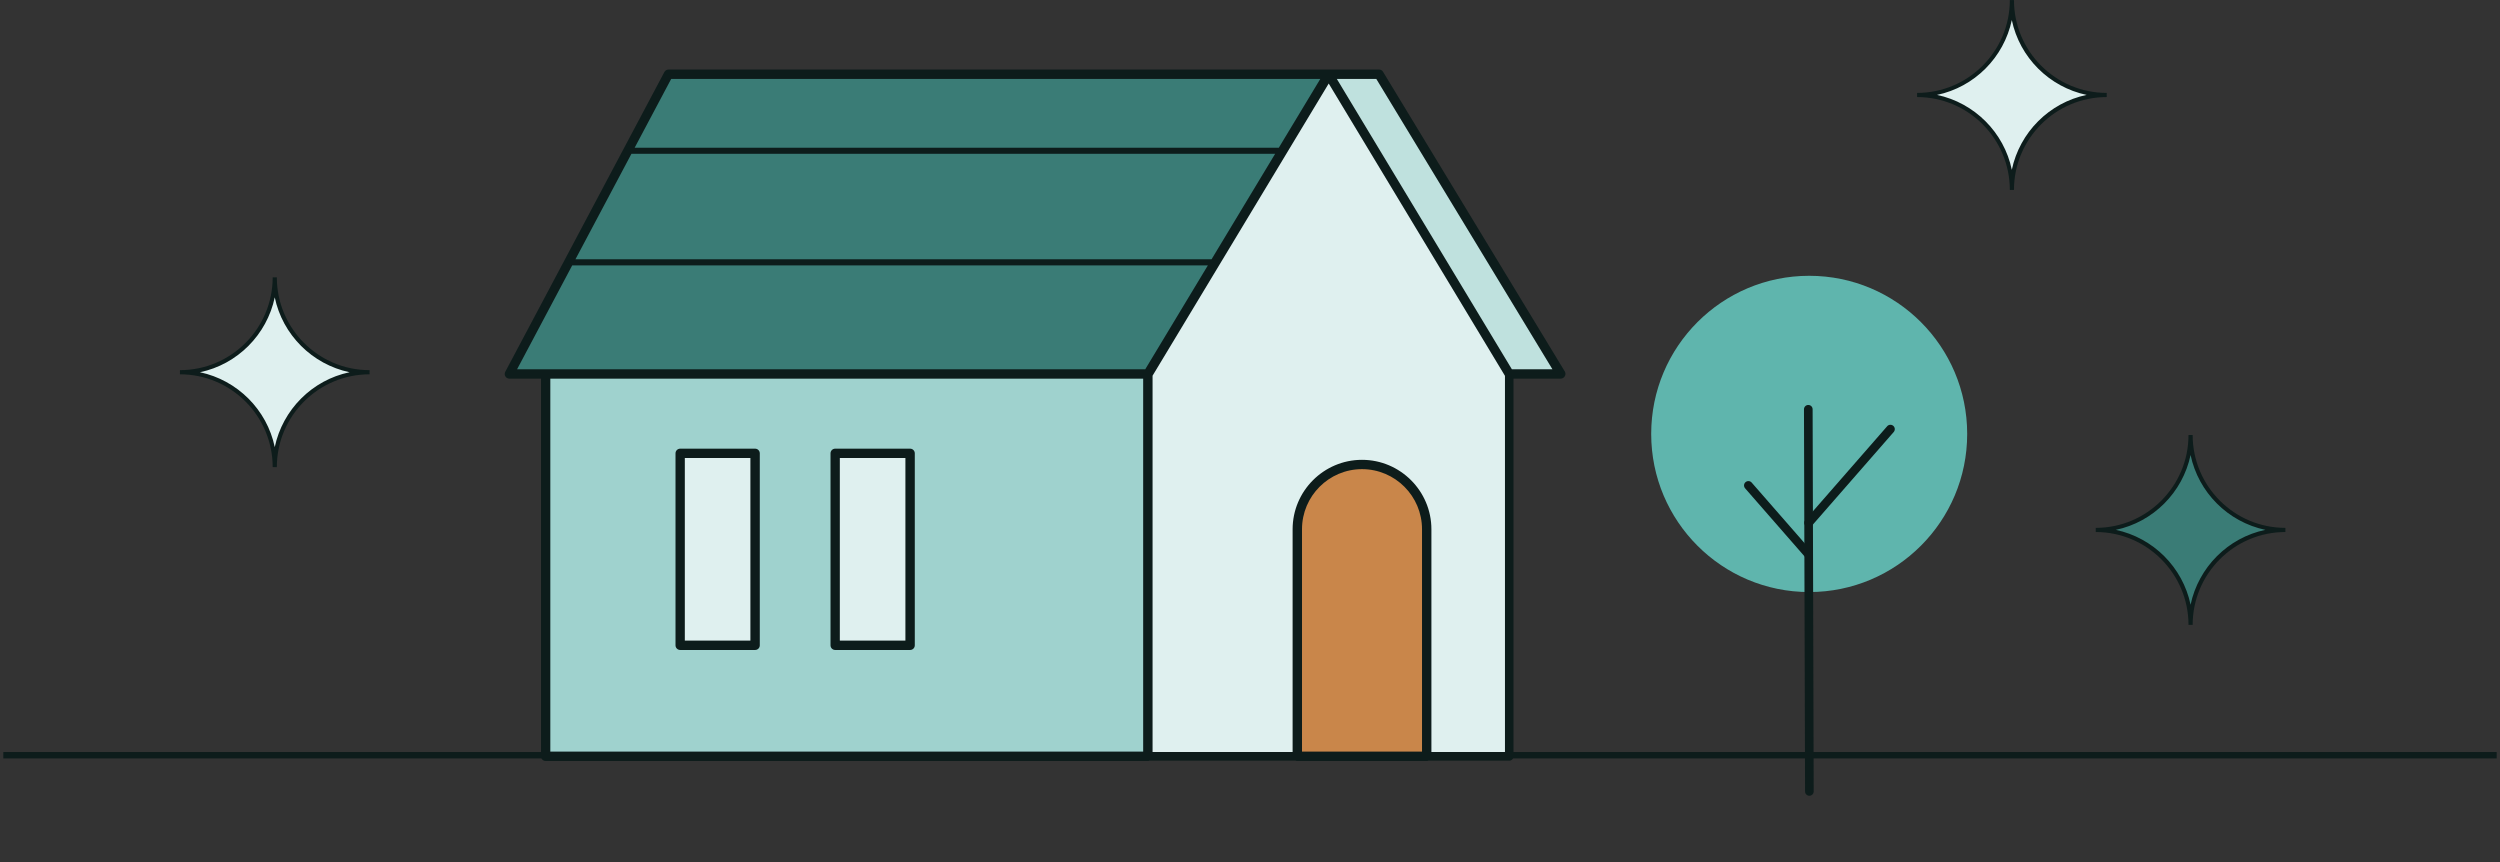 <svg width="377" height="130" viewBox="0 0 377 130" fill="none" xmlns="http://www.w3.org/2000/svg">
<rect x="0" y="0" width="377" height="130" fill="#333333" stroke="none"/>
<path d="M316.039 79.903C323.935 79.903 330.34 73.493 330.34 65.591C330.34 73.493 336.744 79.903 344.64 79.903C336.744 79.903 330.34 86.313 330.34 94.215C330.34 86.313 323.935 79.903 316.039 79.903Z" fill="#3A7C76"/>
<path d="M330.653 94.228H330.026C330.026 86.514 323.747 80.229 316.039 80.229V79.602C323.76 79.602 330.026 73.318 330.026 65.603H330.653C330.653 73.33 336.932 79.602 344.64 79.602V80.229C336.92 80.229 330.653 86.514 330.653 94.228ZM319.06 79.903C324.7 81.095 329.161 85.548 330.34 91.192C331.53 85.548 335.98 81.082 341.62 79.903C335.98 78.712 331.518 74.259 330.34 68.614C329.149 74.259 324.7 78.724 319.06 79.903Z" fill="#0D1C1B"/>
<path d="M289.078 14.312C296.974 14.312 303.379 7.902 303.379 0C303.379 7.902 309.783 14.312 317.679 14.312C309.783 14.312 303.379 20.722 303.379 28.625C303.379 20.722 296.974 14.312 289.078 14.312Z" fill="#DFF0EF"/>
<path d="M303.708 28.637H303.081C303.081 20.91 296.802 14.639 289.094 14.639V14.011C296.814 14.011 303.081 7.727 303.081 0.013H303.708C303.708 7.74 309.987 14.011 317.695 14.011V14.639C309.974 14.639 303.708 20.923 303.708 28.637ZM292.102 14.312C297.742 15.504 302.204 19.957 303.382 25.602C304.572 19.957 309.022 15.492 314.662 14.312C309.022 13.121 304.56 8.668 303.382 3.023C302.191 8.668 297.742 13.133 292.102 14.312Z" fill="#0D1C1B"/>
<path d="M27.133 56.133C35.029 56.133 41.433 49.723 41.433 41.82C41.433 49.723 47.838 56.133 55.734 56.133C47.838 56.133 41.433 62.542 41.433 70.445C41.433 62.542 35.029 56.133 27.133 56.133Z" fill="#DFF0EF"/>
<path d="M41.747 70.445H41.12C41.12 62.718 34.841 56.446 27.133 56.446V55.819C34.853 55.819 41.12 49.535 41.12 41.82H41.747C41.747 49.547 48.026 55.819 55.734 55.819V56.446C48.013 56.446 41.747 62.731 41.747 70.445ZM30.153 56.133C35.793 57.324 40.255 61.777 41.433 67.422C42.624 61.777 47.073 57.312 52.713 56.133C47.073 54.941 42.611 50.488 41.433 44.843C40.243 50.488 35.793 54.953 30.153 56.133Z" fill="#0D1C1B"/>
<path d="M376.5 113.406H0.5V114.372H376.5V113.406Z" fill="#0D1C1B"/>
<path d="M76.82 56.395H173.114L200.361 11.2H100.797L76.82 56.395Z" fill="#3A7C76"/>
<path d="M173.113 56.395H82.297V114.058H173.113V56.395Z" fill="#9FD2CE"/>
<path d="M113.883 68.349H102.578V97.299H113.883V68.349Z" fill="#DFF0EF"/>
<path d="M137.258 68.349H125.953V97.299H137.258V68.349Z" fill="#DFF0EF"/>
<path d="M200.365 11.2L173.117 56.395V114.058H227.612V56.395L200.365 11.2Z" fill="#DFF0EF"/>
<path d="M200.359 11.2H207.955L235.365 56.395H227.607L200.359 11.2Z" fill="#BFE1DE"/>
<path d="M215.147 114.058H195.633V79.814C195.633 74.42 200.007 70.042 205.396 70.042C210.786 70.042 215.16 74.42 215.16 79.814V114.058H215.147Z" fill="#C9864A"/>
<path d="M207.96 10.486C208.211 10.486 208.437 10.612 208.562 10.825L235.973 56.02C236.11 56.233 236.11 56.509 235.973 56.734C235.847 56.96 235.609 57.099 235.358 57.099H228.239V114.059C228.239 114.422 227.95 114.711 227.587 114.711H215.415C215.334 114.743 215.247 114.763 215.154 114.763H195.628C195.536 114.763 195.448 114.743 195.367 114.711H173.362C173.282 114.743 173.196 114.762 173.104 114.762H82.288C81.9 114.762 81.586 114.447 81.586 114.059V57.099H76.811C76.561 57.099 76.335 56.973 76.21 56.76C76.085 56.547 76.072 56.283 76.197 56.058L100.187 10.862C100.312 10.637 100.55 10.486 100.812 10.486H207.96ZM173.807 56.655V113.406H194.926V79.815C194.926 74.046 199.626 69.342 205.391 69.342C211.156 69.342 215.856 74.046 215.856 79.815V113.406H226.948V56.675L200.371 12.595L173.807 56.655ZM205.391 70.747C200.403 70.747 196.342 74.811 196.342 79.803V113.345H214.44V79.803C214.44 74.811 210.379 70.747 205.391 70.747ZM82.989 113.344H172.39V57.099H82.989V113.344ZM113.874 67.66C114.262 67.66 114.576 67.974 114.576 68.362V97.314C114.576 97.702 114.263 98.016 113.874 98.016H102.569C102.181 98.016 101.867 97.702 101.867 97.314V68.362C101.867 67.974 102.181 67.66 102.569 67.66H113.874ZM137.249 67.66C137.637 67.66 137.951 67.974 137.951 68.362V97.314C137.951 97.702 137.638 98.016 137.249 98.016H125.944C125.556 98.016 125.242 97.702 125.242 97.314V68.362C125.242 67.974 125.556 67.66 125.944 67.66H137.249ZM103.271 96.599H113.16V69.065H103.271V96.599ZM126.646 96.599H136.535V69.065H126.646V96.599ZM77.978 55.681H172.704L182.143 40.026H86.287L77.978 55.681ZM227.988 55.681H234.104L207.547 11.903H201.594L227.988 55.681ZM86.779 39.098H182.703L192.292 23.193H95.222L86.779 39.098ZM95.707 22.277H192.845L199.1 11.903H101.214L95.707 22.277Z" fill="#0D1C1B"/>
<path d="M272.826 89.281C285.985 89.281 296.652 78.605 296.652 65.435C296.652 52.266 285.985 41.59 272.826 41.59C259.667 41.59 249 52.266 249 65.435C249 78.605 259.667 89.281 272.826 89.281Z" fill="#5FB5AD"/>
<path d="M272.854 120C272.49 120 272.202 119.712 272.202 119.348L272.039 61.723C272.039 61.359 272.327 61.07 272.691 61.07C273.054 61.07 273.343 61.359 273.343 61.723L273.505 119.348C273.505 119.712 273.217 120 272.854 120Z" fill="#0D1C1B"/>
<path d="M272.738 79.497C272.587 79.497 272.437 79.447 272.311 79.334C272.036 79.095 272.011 78.681 272.249 78.405L284.582 64.281C284.82 64.005 285.233 63.98 285.509 64.219C285.785 64.457 285.81 64.871 285.572 65.147L273.239 79.271C273.114 79.421 272.926 79.497 272.75 79.497H272.738Z" fill="#0D1C1B"/>
<path d="M272.688 84.213C272.5 84.213 272.325 84.138 272.199 83.987L263.163 73.639C262.925 73.363 262.95 72.949 263.225 72.711C263.501 72.472 263.915 72.498 264.153 72.773L273.189 83.122C273.428 83.398 273.403 83.812 273.127 84.05C273.001 84.163 272.851 84.213 272.701 84.213H272.688Z" fill="#0D1C1B"/>
</svg>
